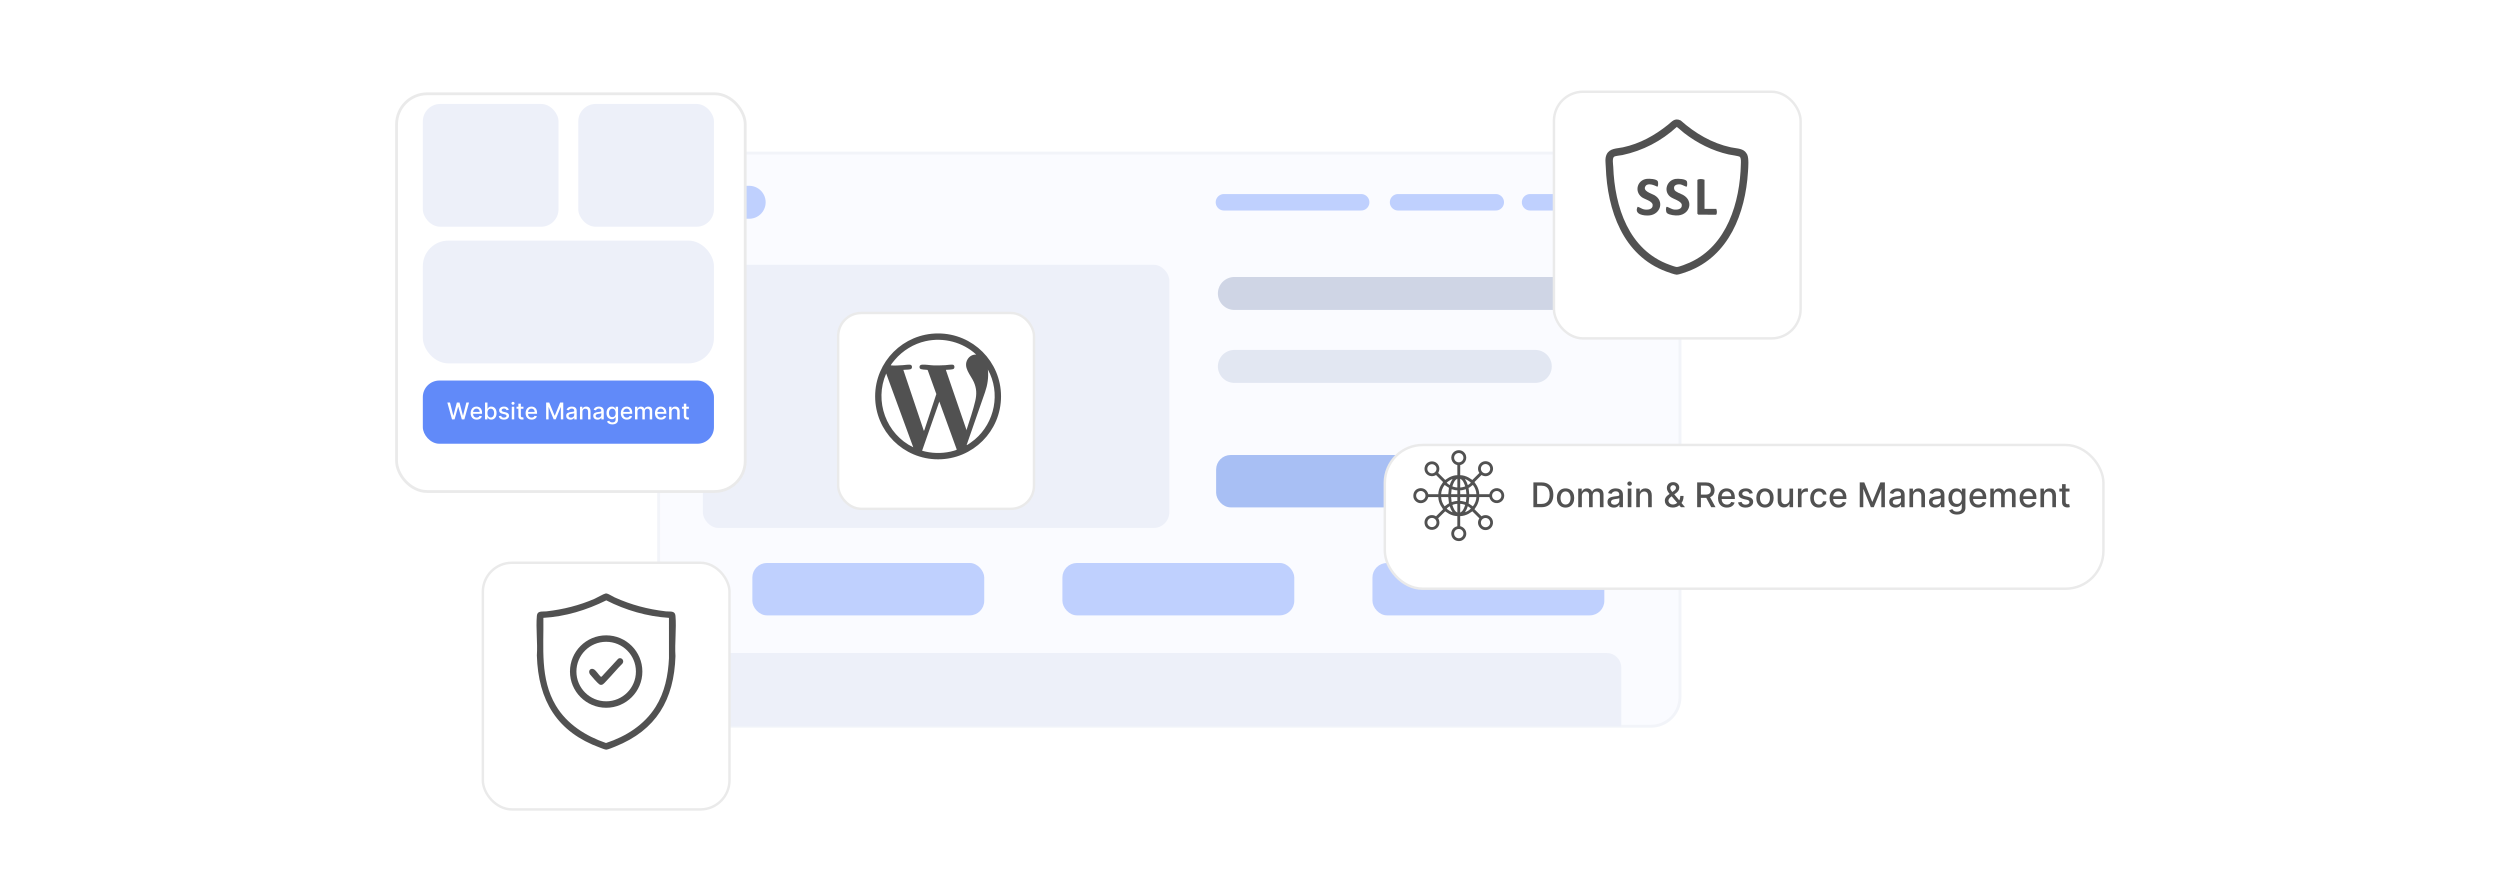 <?xml version="1.0" encoding="UTF-8"?><svg id="Layer_1" xmlns="http://www.w3.org/2000/svg" xmlns:xlink="http://www.w3.org/1999/xlink" viewBox="0 0 860 300"><defs><filter id="drop-shadow-1" x="522" y="18.973" width="109.92" height="109.92" filterUnits="userSpaceOnUse"><feOffset dx="0" dy="5"/><feGaussianBlur result="blur" stdDeviation="4"/><feFlood flood-color="#444" flood-opacity=".09"/><feComposite in2="blur" operator="in"/><feComposite in="SourceGraphic"/></filter><filter id="drop-shadow-2" x="153.6" y="180.973" width="109.92" height="109.92" filterUnits="userSpaceOnUse"><feOffset dx="0" dy="5"/><feGaussianBlur result="blur-2" stdDeviation="4"/><feFlood flood-color="#444" flood-opacity=".09"/><feComposite in2="blur-2" operator="in"/><feComposite in="SourceGraphic"/></filter><filter id="drop-shadow-3" x="275.76" y="95.053" width="92.4" height="92.64" filterUnits="userSpaceOnUse"><feOffset dx="0" dy="5"/><feGaussianBlur result="blur-3" stdDeviation="4"/><feFlood flood-color="#444" flood-opacity=".09"/><feComposite in2="blur-3" operator="in"/><feComposite in="SourceGraphic"/></filter><filter id="drop-shadow-4" x="122.158" y="18.011" width="148.56" height="165.36" filterUnits="userSpaceOnUse"><feOffset dx="0" dy="5.701"/><feGaussianBlur result="blur-4" stdDeviation="4.561"/><feFlood flood-color="#444" flood-opacity=".09"/><feComposite in2="blur-4" operator="in"/><feComposite in="SourceGraphic"/></filter><filter id="drop-shadow-5" x="460.283" y="136.777" width="279.6" height="82.08" filterUnits="userSpaceOnUse"><feOffset dx="0" dy="6.515"/><feGaussianBlur result="blur-5" stdDeviation="5.212"/><feFlood flood-color="#444" flood-opacity=".09"/><feComposite in2="blur-5" operator="in"/><feComposite in="SourceGraphic"/></filter></defs><rect x="226.575" y="52.648" width="351.336" height="197.178" rx="10" ry="10" fill="#fafbff" stroke="#f2f4f9" stroke-miterlimit="10"/><rect x="241.782" y="91.092" width="160.461" height="90.523" rx="5.379" ry="5.379" fill="#edf0f9"/><path d="M246.782,224.636h305.934c2.76,0,5,2.24,5,5v20.191H241.782v-20.191c0-2.76,2.24-5,5-5Z" fill="#edf0f9"/><line x1="424.62" y1="100.951" x2="551.89" y2="100.951" fill="none" stroke="#cfd5e5" stroke-linecap="round" stroke-miterlimit="10" stroke-width="11.339"/><line x1="244.172" y1="69.582" x2="257.716" y2="69.582" fill="none" stroke="#bfd0fe" stroke-linecap="round" stroke-miterlimit="10" stroke-width="11.339"/><line x1="421.035" y1="69.582" x2="468.239" y2="69.582" fill="none" stroke="#bfd0fe" stroke-linecap="round" stroke-miterlimit="10" stroke-width="5.669"/><line x1="480.936" y1="69.582" x2="514.546" y2="69.582" fill="none" stroke="#bfd0fe" stroke-linecap="round" stroke-miterlimit="10" stroke-width="5.669"/><line x1="526.347" y1="69.582" x2="559.957" y2="69.582" fill="none" stroke="#bfd0fe" stroke-linecap="round" stroke-miterlimit="10" stroke-width="5.669"/><line x1="424.62" y1="126.046" x2="528.139" y2="126.046" fill="none" stroke="#e2e7f2" stroke-linecap="round" stroke-miterlimit="10" stroke-width="11.339"/><rect x="418.347" y="156.52" width="79.768" height="18.021" rx="5" ry="5" fill="#a8bff4"/><rect x="258.811" y="193.665" width="79.768" height="18.021" rx="5" ry="5" fill="#bfd0fe"/><rect x="365.467" y="193.665" width="79.768" height="18.021" rx="5" ry="5" fill="#bfd0fe"/><rect x="472.123" y="193.665" width="79.768" height="18.021" rx="5" ry="5" fill="#bfd0fe"/><rect x="534.562" y="26.561" width="84.847" height="84.847" rx="10" ry="10" fill="#fff" filter="url(#drop-shadow-1)" stroke="#eaeaea" stroke-miterlimit="10" stroke-width=".85"/><rect x="166.098" y="188.593" width="84.847" height="84.847" rx="10" ry="10" fill="#fff" filter="url(#drop-shadow-2)" stroke="#eaeaea" stroke-miterlimit="10" stroke-width=".85"/><rect x="288.328" y="102.669" width="67.369" height="67.369" rx="7.94" ry="7.94" fill="#fff" filter="url(#drop-shadow-3)" stroke="#eaeaea" stroke-miterlimit="10" stroke-width=".85"/><rect x="136.418" y="26.561" width="119.938" height="136.817" rx="10.528" ry="10.528" fill="#fff" filter="url(#drop-shadow-4)" stroke="#eaeaea" stroke-miterlimit="10" stroke-width=".97"/><rect x="145.454" y="35.758" width="46.675" height="42.238" rx="5.993" ry="5.993" fill="#edf0f9"/><rect x="198.924" y="35.758" width="46.675" height="42.238" rx="5.993" ry="5.993" fill="#edf0f9"/><rect x="145.454" y="82.765" width="100.145" height="42.238" rx="8.778" ry="8.778" fill="#edf0f9"/><rect x="145.454" y="130.903" width="100.145" height="21.748" rx="5.701" ry="5.701" fill="#618af9"/><rect x="145.454" y="138.463" width="100.145" height="6.628" fill="none"/><path d="M155.488,144.267l-1.61-5.805h.921l1.131,4.495h.054l1.176-4.495h.913l1.176,4.498h.054l1.128-4.498h.924l-1.613,5.805h-.881l-1.222-4.348h-.045l-1.221,4.348h-.884Z" fill="#fff"/><path d="M163.965,144.355c-.429,0-.798-.092-1.106-.276-.309-.185-.547-.444-.714-.779-.168-.336-.251-.729-.251-1.181,0-.446.084-.839.251-1.179.167-.34.401-.606.703-.797.302-.19.654-.286,1.059-.286.246,0,.484.041.714.122s.438.209.621.383c.184.174.328.398.434.676.106.276.159.612.159,1.008v.3h-3.46v-.635h2.63c0-.223-.045-.421-.136-.594s-.218-.31-.381-.409c-.163-.101-.354-.15-.574-.15-.238,0-.445.058-.622.174s-.313.268-.408.454c-.095.185-.143.388-.143.605v.496c0,.291.051.539.154.743s.247.359.432.466c.185.106.402.16.649.16.161,0,.307-.023.439-.069s.247-.115.343-.208c.096-.093.17-.207.221-.343l.802.144c-.064.235-.179.442-.344.619-.166.177-.372.314-.621.411-.248.097-.532.145-.849.145Z" fill="#fff"/><path d="M166.845,144.267v-5.805h.848v2.157h.051c.049-.091.12-.195.212-.315.093-.119.221-.224.386-.314.164-.09.381-.135.652-.135.352,0,.665.089.941.267s.493.434.65.768c.158.335.237.737.237,1.208s-.079.873-.235,1.209c-.157.335-.372.593-.646.773-.274.181-.586.271-.938.271-.265,0-.48-.044-.647-.133-.168-.089-.298-.193-.393-.312-.095-.118-.167-.225-.218-.317h-.071v.678h-.828ZM167.675,142.091c0,.307.044.574.133.805.088.231.217.411.385.54.168.13.374.194.618.194.253,0,.465-.067.635-.203.17-.135.299-.318.387-.551s.132-.494.132-.785c0-.287-.043-.545-.129-.773s-.215-.409-.386-.542c-.171-.132-.384-.198-.639-.198-.246,0-.453.064-.622.19-.169.126-.297.303-.384.529-.087.228-.13.492-.13.794Z" fill="#fff"/><path d="M175.033,140.977l-.768.136c-.032-.099-.083-.192-.152-.281-.069-.088-.162-.161-.279-.218s-.263-.085-.439-.085c-.24,0-.44.054-.601.16s-.241.244-.241.412c0,.145.054.263.162.352.107.089.281.162.521.219l.691.158c.4.093.699.235.895.428.197.193.295.443.295.751,0,.261-.075.493-.226.696-.15.203-.359.362-.626.477-.268.115-.577.173-.928.173-.488,0-.885-.104-1.193-.314-.308-.208-.497-.506-.567-.891l.819-.125c.051.213.156.374.315.483.159.108.366.163.621.163.278,0,.499-.059.666-.175.166-.116.249-.259.249-.427,0-.136-.051-.25-.152-.343s-.255-.162-.463-.21l-.737-.161c-.406-.093-.706-.24-.9-.442s-.29-.458-.29-.768c0-.257.072-.482.215-.675s.342-.344.595-.452c.253-.108.543-.163.87-.163.471,0,.841.102,1.111.305.27.203.449.475.536.815Z" fill="#fff"/><path d="M176.475,139.242c-.147,0-.273-.049-.378-.148-.104-.1-.157-.218-.157-.355,0-.14.053-.26.157-.358.105-.1.231-.149.378-.149s.273.05.378.149c.105.099.157.218.157.355,0,.14-.052.259-.157.358s-.231.148-.378.148ZM176.047,144.267v-4.354h.847v4.354h-.847Z" fill="#fff"/><path d="M180.066,139.914v.681h-2.378v-.681h2.378ZM178.326,138.871h.847v4.118c0,.164.024.288.074.37s.113.138.191.167c.078.029.164.044.256.044.068,0,.127-.005.179-.014.051-.01.091-.018.119-.023l.153.7c-.049.019-.119.038-.209.059-.091.019-.204.03-.34.032-.223.004-.431-.036-.624-.119s-.349-.212-.468-.386-.178-.392-.178-.654v-4.294Z" fill="#fff"/><path d="M182.877,144.355c-.429,0-.798-.092-1.106-.276-.309-.185-.547-.444-.714-.779-.168-.336-.251-.729-.251-1.181,0-.446.084-.839.251-1.179.167-.34.401-.606.703-.797.302-.19.654-.286,1.059-.286.246,0,.484.041.714.122s.438.209.621.383c.184.174.328.398.434.676.106.276.159.612.159,1.008v.3h-3.46v-.635h2.63c0-.223-.045-.421-.136-.594s-.218-.31-.381-.409c-.163-.101-.354-.15-.574-.15-.238,0-.445.058-.622.174s-.313.268-.408.454c-.095.185-.143.388-.143.605v.496c0,.291.051.539.154.743s.247.359.432.466c.185.106.402.16.649.16.161,0,.307-.023.439-.069s.247-.115.343-.208c.096-.093.17-.207.221-.343l.802.144c-.064.235-.179.442-.344.619-.166.177-.372.314-.621.411-.248.097-.532.145-.849.145Z" fill="#fff"/><path d="M187.872,138.463h1.063l1.848,4.513h.068l1.848-4.513h1.063v5.805h-.834v-4.2h-.054l-1.712,4.191h-.691l-1.712-4.194h-.054v4.203h-.834v-5.805Z" fill="#fff"/><path d="M196.235,144.364c-.276,0-.525-.052-.748-.154-.223-.103-.399-.253-.529-.45-.129-.196-.194-.436-.194-.723,0-.245.047-.447.142-.606.094-.158.222-.284.383-.377.16-.092.34-.162.538-.209.199-.048.401-.084.607-.108.261-.03.472-.055.635-.075.163-.019.28-.052.354-.098.074-.045.111-.119.111-.221v-.019c0-.248-.069-.44-.208-.576-.139-.136-.345-.204-.619-.204-.286,0-.51.064-.673.189-.163.126-.276.266-.338.419l-.796-.182c.094-.265.232-.478.415-.643.182-.163.393-.282.63-.356.238-.075.489-.112.751-.112.174,0,.358.021.554.061.196.04.379.114.55.222.171.108.311.262.421.461.11.199.165.458.165.775v2.891h-.828v-.595h-.034c-.055.109-.137.217-.247.322-.11.106-.251.194-.422.264-.172.07-.378.105-.618.105ZM196.42,143.683c.234,0,.435-.046.602-.139.168-.093.295-.214.383-.364s.132-.311.132-.483v-.56c-.03.029-.088.058-.174.083-.086.025-.184.048-.293.065-.11.018-.216.034-.32.048-.104.015-.191.026-.261.036-.165.021-.314.056-.449.104s-.243.119-.323.211c-.08.092-.121.213-.121.364,0,.21.078.368.232.475.155.106.352.16.593.16Z" fill="#fff"/><path d="M200.359,141.682v2.585h-.847v-4.354h.814v.709h.054c.1-.231.257-.416.472-.556s.485-.21.812-.21c.297,0,.557.062.78.185.223.124.396.308.519.552.123.243.184.545.184.904v2.769h-.848v-2.667c0-.315-.082-.562-.246-.741-.165-.179-.391-.268-.678-.268-.196,0-.371.042-.523.127-.152.085-.272.21-.36.373s-.132.36-.132.591Z" fill="#fff"/><path d="M205.545,144.364c-.276,0-.525-.052-.748-.154-.223-.103-.399-.253-.529-.45-.129-.196-.194-.436-.194-.723,0-.245.047-.447.142-.606.094-.158.222-.284.383-.377.16-.092.34-.162.538-.209.199-.048.401-.084.607-.108.261-.03.472-.055.635-.075.163-.019.28-.052.354-.098.074-.045.111-.119.111-.221v-.019c0-.248-.069-.44-.208-.576-.139-.136-.345-.204-.619-.204-.286,0-.51.064-.673.189-.163.126-.276.266-.338.419l-.796-.182c.094-.265.232-.478.415-.643.182-.163.393-.282.63-.356.238-.075.489-.112.751-.112.174,0,.358.021.554.061.196.04.379.114.55.222.171.108.311.262.421.461.11.199.165.458.165.775v2.891h-.828v-.595h-.034c-.055.109-.137.217-.247.322-.11.106-.251.194-.422.264-.172.07-.378.105-.618.105ZM205.73,143.683c.234,0,.435-.046.602-.139.168-.093.295-.214.383-.364s.132-.311.132-.483v-.56c-.03.029-.088.058-.174.083-.086.025-.184.048-.293.065-.11.018-.216.034-.32.048-.104.015-.191.026-.261.036-.165.021-.314.056-.449.104s-.243.119-.323.211c-.08.092-.121.213-.121.364,0,.21.078.368.232.475.155.106.352.16.593.16Z" fill="#fff"/><path d="M210.648,145.991c-.346,0-.643-.046-.892-.137s-.451-.211-.608-.359c-.157-.149-.274-.314-.352-.49l.729-.301c.051.083.12.172.206.265.086.094.203.174.352.24.148.065.339.099.574.099.321,0,.587-.078.796-.233.21-.156.315-.404.315-.744v-.856h-.054c-.051.093-.124.196-.22.31-.095.113-.226.211-.393.295-.166.083-.382.124-.649.124-.344,0-.653-.08-.928-.242-.275-.161-.492-.4-.652-.717s-.239-.706-.239-1.169.079-.86.236-1.19c.158-.331.375-.585.651-.762.276-.176.588-.265.938-.265.27,0,.488.045.655.135.166.09.296.194.39.314.093.119.166.224.217.315h.062v-.706h.83v4.45c0,.374-.087.681-.261.921s-.409.417-.704.533c-.296.115-.629.173-.999.173ZM210.639,143.499c.244,0,.45-.057.62-.171.169-.114.297-.278.385-.493s.132-.472.132-.772c0-.293-.043-.551-.13-.773-.087-.224-.214-.398-.383-.523-.168-.125-.376-.189-.624-.189-.255,0-.467.066-.638.197-.17.131-.298.31-.384.534s-.129.477-.129.754c0,.285.043.536.13.751.087.216.216.384.387.505s.382.181.633.181Z" fill="#fff"/><path d="M215.624,144.355c-.429,0-.798-.092-1.106-.276-.309-.185-.547-.444-.714-.779-.168-.336-.251-.729-.251-1.181,0-.446.084-.839.251-1.179.167-.34.401-.606.703-.797.302-.19.654-.286,1.059-.286.246,0,.484.041.714.122s.438.209.621.383c.184.174.328.398.434.676.106.276.159.612.159,1.008v.3h-3.46v-.635h2.63c0-.223-.045-.421-.136-.594s-.218-.31-.381-.409c-.163-.101-.354-.15-.574-.15-.238,0-.445.058-.622.174s-.313.268-.408.454c-.095.185-.143.388-.143.605v.496c0,.291.051.539.154.743s.247.359.432.466c.185.106.402.16.649.16.161,0,.307-.023.439-.069s.247-.115.343-.208c.096-.093.17-.207.221-.343l.802.144c-.064.235-.179.442-.344.619-.166.177-.372.314-.621.411-.248.097-.532.145-.849.145Z" fill="#fff"/><path d="M218.436,144.267v-4.354h.814v.709h.054c.091-.24.239-.428.445-.562.206-.136.453-.203.74-.203.291,0,.535.068.733.204.197.136.343.323.438.561h.045c.104-.232.27-.418.496-.558.227-.139.497-.208.81-.208.395,0,.718.124.968.371.251.248.376.621.376,1.12v2.919h-.847v-2.84c0-.295-.081-.508-.241-.641-.161-.132-.352-.198-.576-.198-.276,0-.49.085-.643.254-.153.169-.23.386-.23.65v2.774h-.844v-2.894c0-.236-.074-.426-.221-.57-.147-.144-.339-.215-.575-.215-.161,0-.309.042-.444.126-.135.084-.244.201-.326.35-.083.149-.123.322-.123.519v2.684h-.847Z" fill="#fff"/><path d="M227.363,144.355c-.429,0-.798-.092-1.106-.276-.309-.185-.547-.444-.714-.779-.168-.336-.251-.729-.251-1.181,0-.446.084-.839.251-1.179.167-.34.401-.606.703-.797.302-.19.654-.286,1.059-.286.246,0,.484.041.714.122s.438.209.621.383c.184.174.328.398.434.676.106.276.159.612.159,1.008v.3h-3.46v-.635h2.63c0-.223-.045-.421-.136-.594s-.218-.31-.381-.409c-.163-.101-.354-.15-.574-.15-.238,0-.445.058-.622.174s-.313.268-.408.454c-.095.185-.143.388-.143.605v.496c0,.291.051.539.154.743s.247.359.432.466c.185.106.402.16.649.16.161,0,.307-.023.439-.069s.247-.115.343-.208c.096-.093.17-.207.221-.343l.802.144c-.064.235-.179.442-.344.619-.166.177-.372.314-.621.411-.248.097-.532.145-.849.145Z" fill="#fff"/><path d="M231.023,141.682v2.585h-.847v-4.354h.814v.709h.054c.1-.231.257-.416.472-.556s.485-.21.812-.21c.297,0,.557.062.78.185.223.124.396.308.519.552.123.243.184.545.184.904v2.769h-.848v-2.667c0-.315-.082-.562-.246-.741-.165-.179-.391-.268-.678-.268-.196,0-.371.042-.523.127-.152.085-.272.21-.36.373s-.132.36-.132.591Z" fill="#fff"/><path d="M236.975,139.914v.681h-2.378v-.681h2.378ZM235.234,138.871h.847v4.118c0,.164.024.288.074.37s.113.138.191.167c.078.029.164.044.256.044.068,0,.127-.005.179-.014.051-.01.091-.018.119-.023l.153.7c-.049.019-.119.038-.209.059-.091.019-.204.03-.34.032-.223.004-.431-.036-.624-.119s-.349-.212-.468-.386-.178-.392-.178-.654v-4.294Z" fill="#fff"/><path d="M600.309,52.139c.212.208.606.758.732,1.031.621,1.353.363,4.366.266,5.927-.879,14.183-6.521,29.048-20.801,34.315-.725.267-3.063,1.106-3.701,1.086-.713-.022-2.842-.801-3.615-1.086-14.944-5.512-20.274-21.176-20.803-35.915-.052-1.448-.363-3.022.302-4.4,1.041-2.153,3.565-1.977,5.593-2.417,5.873-1.274,10.876-4.054,15.518-7.767,1.392-1.114,2.275-2.471,4.363-1.473,4.935,4.4,10.724,7.824,17.249,9.24,1.555.337,3.743.325,4.896,1.46ZM576.809,43.669c-5.315,4.878-11.665,8.172-18.737,9.682-.641.137-2.429.255-2.838.58-.701.556-.307,2.625-.277,3.453.495,13.703,5.318,28.678,19.38,33.706.552.198,1.958.733,2.461.751.772.028,3.635-1.141,4.468-1.516,12.86-5.785,17.305-20.805,17.59-33.894.015-.662.139-2.079-.393-2.501-.342-.271-3.095-.638-3.797-.795-5.582-1.253-10.852-3.91-15.35-7.402-.856-.664-1.615-1.448-2.507-2.065Z" fill="#515151"/><path d="M576.505,61.531c.805-.097,3.421-.009,3.788.852.131.306.194,1.7-.129,1.844-.148.066-1.591-.712-2.006-.777-1.276-.203-2.782.283-2.153,1.833.31.765,2.195,1.339,2.945,1.755,3.747,2.078,2.352,6.71-1.622,7.066-.999.089-3.124-.107-3.891-.805-.416-.378-.501-2.043-.042-2.175.113-.032,1.717.812,2.167.904,1.165.24,3.163.073,2.976-1.579-.151-1.334-3.064-1.975-4.09-2.862-2.305-1.992-.994-5.691,2.057-6.056Z" fill="#515151"/><path d="M566.462,61.528c.817-.103,3.399-.013,3.813.832.178.363.211,1.702-.153,1.87-1.024-.507-3.248-1.451-4.061-.22-1.144,1.732,2.035,2.54,3.063,3.133,3.502,2.022,2.094,6.589-1.728,6.96-1.883.183-5.4-.298-4.048-2.986.764.198,1.391.742,2.174.909,1.209.259,3.171.054,2.989-1.596-.144-1.299-2.809-1.875-3.785-2.629-2.58-1.994-1.488-5.866,1.736-6.275Z" fill="#515151"/><path d="M586.355,61.821v10.041h4.059c.202.645.366,1.452-.067,2.016l-6.126-.042c-.065-.059-.323-.289-.323-.318v-11.643c.702-.437,1.697-.316,2.457-.053Z" fill="#515151"/><rect x="476.38" y="146.559" width="247.202" height="49.44" rx="13.03" ry="13.03" fill="#fff" filter="url(#drop-shadow-5)" stroke="#eaeaea" stroke-miterlimit="10" stroke-width=".85"/><path d="M502.315,159.98l-.008,3.482c.976.01,2.002.329,2.858.785.467.249.865.604,1.328.858l2.417-2.408c-.775-1.08-.561-2.572.438-3.43,1.165-1,3.034-.759,3.846.564,1.46,2.38-1.201,5.011-3.561,3.576l-2.417,2.421c.254.462.609.86.858,1.328.456.856.775,1.882.785,2.858l3.482-.008c.386-1.874,2.615-2.736,4.139-1.522,1.277,1.017,1.308,2.982.033,4.01-1.549,1.248-3.759.406-4.172-1.493l-3.482-.008c-.01.969-.334,2.008-.785,2.858-.248.468-.604.865-.858,1.328l2.417,2.421c.963-.605,2.22-.522,3.084.22,1.397,1.199,1.078,3.543-.6,4.299-2.397,1.08-4.698-1.65-3.207-3.809l-2.417-2.408c-.462.254-.86.609-1.328.858-.856.456-1.881.775-2.858.785l-.003,3.45c1.318.372,2.225,1.473,2.084,2.887-.109,1.091-1.073,2.124-2.173,2.235-3.438.345-4.11-4.333-.893-5.087l.007-3.484c-.968-.01-2.008-.334-2.858-.785-.468-.248-.865-.604-1.328-.858l-2.398,2.377c.568,1.058.608,2.268-.242,3.186-1.29,1.391-3.809.958-4.348-.919-.691-2.409,1.735-4.184,3.848-2.945l2.417-2.421c-.254-.462-.609-.86-.858-1.328-.456-.856-.775-1.882-.785-2.858l-3.45-.003c-.343,1.347-1.471,2.225-2.886,2.084-1.043-.104-2.078-1.019-2.219-2.066-.474-3.504,4.277-4.269,5.106-.992l3.45-.003c.01-.976.329-2.002.785-2.858.249-.467.604-.866.858-1.328l-2.417-2.421c-1.947,1.153-4.292-.304-3.932-2.601.139-.89.795-1.686,1.659-1.953,2.413-.745,4.247,1.713,2.992,3.835l2.421,2.418c.462-.254.86-.61,1.328-.858.85-.451,1.889-.775,2.858-.785l-.008-3.482c-2.124-.457-2.841-3.129-1.126-4.54.874-.719,2.242-.775,3.149-.085,1.81,1.377,1.169,4.151-1.028,4.625ZM503.417,157.443c0-.884-.716-1.6-1.6-1.6s-1.6.716-1.6,1.6.716,1.6,1.6,1.6,1.6-.716,1.6-1.6ZM512.622,161.229c0-.882-.715-1.597-1.597-1.597s-1.597.715-1.597,1.597.715,1.597,1.597,1.597,1.597-.715,1.597-1.597ZM494.157,161.265c0-.871-.706-1.577-1.577-1.577s-1.577.706-1.577,1.577.706,1.577,1.577,1.577,1.577-.706,1.577-1.577ZM501.327,164.687c-.972.438-1.4,1.642-1.717,2.598.012.132,1.485.465,1.717.402v-3ZM502.307,164.687v3c.232.063,1.705-.271,1.717-.402-.326-.951-.736-2.157-1.717-2.598ZM499.674,164.81c-.144-.119-1.871.966-2.019,1.254.127.148.979.869,1.1.765.157-.732.529-1.395.919-2.02ZM504.879,166.83c.121.103.973-.618,1.1-.765-.139-.304-1.879-1.368-2.019-1.254.378.633.769,1.284.919,2.02ZM495.756,170.013h2.449l.238-2.197-1.487-.983c-.708.883-1.163,2.044-1.2,3.179ZM507.878,170.013c-.034-1.143-.497-2.287-1.2-3.179-.135-.032-1.162.996-1.487.982l.238,2.197h2.449ZM501.327,168.666c-.68.042-1.313-.217-1.959-.367l-.184,1.714h2.143v-1.347ZM502.307,168.666v1.347h2.143l-.184-1.714c-.645.151-1.278.409-1.959.367ZM490.361,170.503c0-.886-.718-1.604-1.604-1.604s-1.604.718-1.604,1.604.718,1.604,1.604,1.604,1.604-.718,1.604-1.604ZM516.476,170.503c0-.884-.716-1.6-1.6-1.6s-1.6.716-1.6,1.6.716,1.6,1.6,1.6,1.6-.716,1.6-1.6ZM498.205,170.993h-2.449c.034,1.143.497,2.287,1.2,3.179.505-.315.947-.751,1.498-1.017l-.249-2.162ZM501.327,170.993h-2.143l.184,1.714c.645-.151,1.278-.409,1.959-.367v-1.347ZM504.45,170.993h-2.143v1.347c.68-.042,1.313.217,1.959.367l.184-1.714ZM507.878,170.993h-2.449l-.238,2.197,1.487.982c.704-.892,1.166-2.036,1.2-3.179ZM501.327,173.32c-.232-.063-1.705.271-1.717.402.327.955.739,2.16,1.717,2.598v-3ZM502.307,176.32c.973-.439,1.401-1.645,1.709-2.597-.042-.167-1.468-.446-1.709-.403v3ZM498.755,174.177c-.102-.093-1.0.624-1.1.765.148.289,1.875,1.374,2.019,1.254-.39-.625-.762-1.288-.919-2.02ZM503.96,176.197c.761-.227,1.457-.698,2.019-1.254-.127-.148-.979-.869-1.1-.765-.15.736-.541,1.387-.919,2.02ZM494.168,179.741c0-.873-.707-1.58-1.58-1.58s-1.58.707-1.58,1.58.707,1.58,1.58,1.58,1.58-.707,1.58-1.58ZM512.621,179.777c0-.882-.715-1.597-1.597-1.597s-1.597.715-1.597,1.597.715,1.597,1.597,1.597,1.597-.715,1.597-1.597ZM503.418,183.564c0-.885-.717-1.602-1.602-1.602s-1.602.717-1.602,1.602.717,1.602,1.602,1.602,1.602-.717,1.602-1.602Z" fill="#515151"/><rect x="526.55" y="165.953" width="188.624" height="11.061" fill="none"/><path d="M530.248,174.481h-2.761v-8.529h2.848c.836,0,1.554.17,2.153.511.6.34,1.06.827,1.381,1.461.32.635.48,1.395.48,2.28,0,.889-.161,1.652-.484,2.291-.324.639-.791,1.129-1.401,1.472-.611.343-1.35.515-2.216.515ZM528.773,173.357h1.403c.65,0,1.19-.123,1.62-.369.431-.245.753-.603.967-1.07s.32-1.039.32-1.714c0-.669-.106-1.236-.318-1.703-.213-.467-.528-.82-.947-1.062-.42-.242-.94-.362-1.562-.362h-1.482v6.28Z" fill="#515151"/><path d="M538.544,174.61c-.6,0-1.123-.138-1.569-.412-.447-.274-.795-.659-1.042-1.153s-.37-1.072-.37-1.732c0-.664.123-1.244.37-1.741s.595-.883,1.042-1.157c.446-.275.97-.413,1.569-.413s1.123.138,1.57.413c.447.274.794.66,1.041,1.157s.371,1.077.371,1.741c0,.66-.124,1.238-.371,1.732s-.594.879-1.041,1.153-.971.412-1.57.412ZM538.549,173.565c.389,0,.71-.102.966-.309.256-.205.445-.478.568-.82.124-.342.185-.718.185-1.129,0-.408-.061-.783-.185-1.126-.123-.343-.312-.618-.568-.827-.256-.208-.577-.311-.966-.311-.392,0-.716.103-.973.311-.257.209-.447.484-.57.827-.124.343-.185.718-.185,1.126,0,.411.061.787.185,1.129.123.342.314.615.57.82.257.206.581.309.973.309Z" fill="#515151"/><path d="M542.913,174.481v-6.396h1.195v1.041h.079c.134-.352.352-.628.654-.827.303-.198.665-.298,1.087-.298.427,0,.786.101,1.076.3.29.2.505.476.644.825h.066c.153-.342.396-.614.729-.818.334-.204.731-.307,1.191-.307.58,0,1.055.183,1.422.546.368.364.553.912.553,1.645v4.289h-1.246v-4.173c0-.434-.117-.747-.353-.941s-.518-.291-.846-.291c-.405,0-.721.124-.945.372-.225.249-.337.567-.337.956v4.077h-1.241v-4.252c0-.347-.108-.626-.325-.837-.216-.211-.498-.316-.845-.316-.236,0-.454.061-.652.185-.198.124-.358.296-.478.515-.121.22-.182.474-.182.762v3.944h-1.245Z" fill="#515151"/><path d="M555.136,174.623c-.405,0-.771-.076-1.099-.227-.328-.151-.587-.372-.777-.66-.19-.289-.285-.643-.285-1.062,0-.36.069-.658.208-.891.139-.233.326-.418.562-.555.236-.136.5-.238.791-.308.292-.069.589-.122.892-.158.383-.045.694-.081.933-.11.239-.029.412-.077.52-.144.108-.067.163-.175.163-.325v-.029c0-.363-.102-.645-.307-.846-.204-.199-.507-.3-.91-.3-.419,0-.749.093-.988.277-.24.185-.406.39-.498.614l-1.17-.267c.139-.389.342-.703.609-.943.269-.24.577-.415.927-.524s.718-.165,1.103-.165c.256,0,.527.03.815.09s.557.169.808.327c.252.158.458.384.619.677.16.293.241.673.241,1.139v4.248h-1.216v-.875h-.05c-.081.161-.202.319-.362.476-.161.155-.368.284-.621.387s-.556.154-.908.154ZM555.407,173.624c.344,0,.639-.068.885-.204.245-.137.433-.315.562-.535.129-.221.193-.458.193-.711v-.824c-.045.045-.13.085-.256.123-.127.037-.271.069-.432.096s-.317.05-.471.07c-.152.021-.28.039-.383.053-.241.03-.462.082-.66.154s-.356.175-.475.31-.177.314-.177.535c0,.309.113.541.341.698.228.156.519.235.871.235Z" fill="#515151"/><path d="M560.579,167.097c-.217,0-.401-.073-.556-.219s-.231-.32-.231-.522c0-.205.077-.381.231-.527.154-.145.339-.218.556-.218s.402.072.556.218c.154.146.231.32.231.523,0,.205-.077.381-.231.526-.153.145-.339.219-.556.219ZM559.95,174.481v-6.396h1.245v6.396h-1.245Z" fill="#515151"/><path d="M564.114,170.683v3.798h-1.245v-6.396h1.195v1.041h.079c.147-.339.378-.611.693-.816s.713-.309,1.193-.309c.435,0,.817.092,1.145.273.327.182.581.451.762.81s.271.801.271,1.329v4.068h-1.245v-3.919c0-.464-.12-.826-.362-1.089-.241-.263-.573-.394-.995-.394-.289,0-.545.062-.769.188s-.399.308-.528.548c-.13.24-.194.529-.194.868Z" fill="#515151"/><path d="M575.463,174.602c-.572,0-1.065-.104-1.477-.312s-.73-.492-.951-.852c-.223-.359-.334-.768-.334-1.223,0-.347.072-.656.217-.927s.346-.521.605-.752c.258-.23.557-.462.894-.695l1.375-.97c.233-.153.415-.315.545-.485.131-.171.196-.383.196-.635,0-.2-.086-.392-.259-.575-.172-.184-.402-.274-.69-.274-.2,0-.376.048-.527.145-.151.097-.27.222-.353.372-.085.151-.128.31-.128.477,0,.194.054.39.161.587.106.197.245.4.414.61s.347.427.533.651l3.96,4.735h-1.407l-3.277-3.853c-.275-.324-.53-.631-.767-.918s-.427-.579-.572-.875c-.145-.295-.219-.615-.219-.96,0-.391.09-.739.269-1.043s.43-.542.752-.714c.321-.172.699-.259,1.133-.259.439,0,.815.086,1.13.257.315.171.559.397.73.679.171.281.256.589.256.922,0,.406-.101.764-.302,1.073s-.478.593-.831.852l-1.712,1.262c-.333.244-.564.485-.693.723-.129.237-.193.423-.193.556,0,.244.064.471.19.679s.304.375.533.5c.229.125.498.188.806.188.316,0,.625-.069.927-.206.301-.138.574-.336.82-.594s.44-.567.585-.929.217-.765.217-1.212h1.124c0,.55-.062,1.014-.186,1.393-.125.38-.276.688-.452.925-.177.237-.343.423-.498.557-.05.044-.097.089-.142.133-.044.044-.092.089-.142.133-.288.292-.638.507-1.047.645-.41.14-.814.209-1.21.209Z" fill="#515151"/><path d="M583.821,174.481v-8.529h3.04c.66,0,1.209.114,1.647.342s.765.542.981.943c.216.401.324.864.324,1.389,0,.522-.108.981-.327,1.376-.218.397-.545.704-.982.923-.438.22-.986.329-1.647.329h-2.303v-1.107h2.187c.416,0,.756-.06,1.019-.18.262-.119.454-.293.576-.52s.184-.501.184-.82c0-.322-.061-.601-.185-.837-.123-.236-.316-.417-.579-.544-.262-.126-.606-.19-1.03-.19h-1.616v7.426h-1.286ZM588.031,170.634l2.107,3.848h-1.466l-2.065-3.848h1.424Z" fill="#515151"/><path d="M594.04,174.61c-.63,0-1.172-.135-1.626-.406-.454-.271-.804-.652-1.05-1.145-.245-.493-.368-1.071-.368-1.735,0-.654.123-1.232.368-1.732.246-.499.59-.89,1.033-1.17.442-.28.961-.421,1.556-.421.36,0,.711.06,1.049.18.339.119.644.307.912.561.27.256.482.587.638.994.155.406.233.899.233,1.48v.441h-5.085v-.934h3.864c0-.327-.066-.618-.2-.872-.133-.254-.319-.455-.56-.602-.24-.147-.521-.221-.844-.221-.35,0-.654.085-.914.256s-.459.393-.6.666c-.14.273-.21.57-.21.89v.729c0,.428.075.791.227,1.091s.363.528.636.685c.272.157.59.235.953.235.236,0,.451-.034.645-.102.194-.067.362-.17.504-.306s.25-.304.325-.504l1.179.212c-.095.348-.264.65-.507.91-.242.26-.547.461-.911.605-.365.143-.781.214-1.248.214Z" fill="#515151"/><path d="M602.966,169.646l-1.129.2c-.047-.144-.121-.282-.223-.413-.102-.13-.238-.237-.41-.32-.173-.083-.388-.125-.645-.125-.352,0-.647.078-.883.235-.236.157-.354.358-.354.606,0,.213.079.386.237.516.158.131.414.237.767.321l1.016.232c.589.137,1.027.346,1.316.629s.434.651.434,1.105c0,.383-.11.724-.331,1.022-.221.299-.528.533-.921.702s-.848.254-1.364.254c-.716,0-1.301-.153-1.753-.46s-.731-.743-.833-1.31l1.204-.184c.074.314.229.551.462.71.233.16.537.239.912.239.408,0,.734-.085.979-.256s.366-.38.366-.627c0-.199-.074-.367-.223-.504-.148-.136-.375-.238-.681-.308l-1.083-.237c-.597-.137-1.037-.352-1.322-.65-.284-.297-.427-.673-.427-1.128,0-.378.105-.708.316-.991s.503-.505.875-.664c.372-.16.798-.24,1.278-.24.691,0,1.235.149,1.633.448.397.298.659.697.787,1.197Z" fill="#515151"/><path d="M607.15,174.61c-.6,0-1.123-.138-1.569-.412-.447-.274-.795-.659-1.042-1.153s-.37-1.072-.37-1.732c0-.664.123-1.244.37-1.741s.595-.883,1.042-1.157c.446-.275.97-.413,1.569-.413s1.123.138,1.57.413c.447.274.794.66,1.041,1.157s.371,1.077.371,1.741c0,.66-.124,1.238-.371,1.732s-.594.879-1.041,1.153-.971.412-1.57.412ZM607.155,173.565c.389,0,.71-.102.966-.309.256-.205.445-.478.568-.82.124-.342.185-.718.185-1.129,0-.408-.061-.783-.185-1.126-.123-.343-.312-.618-.568-.827-.256-.208-.577-.311-.966-.311-.392,0-.716.103-.973.311-.257.209-.447.484-.57.827-.124.343-.185.718-.185,1.126,0,.411.061.787.185,1.129.123.342.314.615.57.82.257.206.581.309.973.309Z" fill="#515151"/><path d="M615.572,171.828v-3.743h1.249v6.396h-1.225v-1.107h-.066c-.147.341-.383.625-.706.852-.323.226-.726.339-1.205.339-.411,0-.774-.091-1.09-.273-.315-.182-.561-.452-.741-.81-.179-.358-.269-.802-.269-1.329v-4.068h1.245v3.919c0,.435.121.782.362,1.041.242.258.556.387.941.387.233,0,.466-.058.697-.175.232-.116.425-.293.579-.528.154-.236.23-.536.228-.9Z" fill="#515151"/><path d="M618.491,174.481v-6.396h1.204v1.016h.066c.116-.344.322-.615.618-.815.296-.198.631-.297,1.006-.297.078,0,.17.002.277.008.106.006.19.013.252.021v1.191c-.051-.014-.14-.029-.267-.048-.128-.018-.256-.027-.384-.027-.294,0-.556.062-.785.185-.229.124-.41.294-.543.513-.133.218-.2.466-.2.743v3.906h-1.245Z" fill="#515151"/><path d="M625.691,174.61c-.619,0-1.151-.141-1.597-.423-.445-.281-.788-.671-1.026-1.168-.239-.497-.358-1.066-.358-1.707,0-.65.122-1.224.366-1.723.244-.498.589-.888,1.033-1.168s.968-.421,1.57-.421c.485,0,.919.09,1.299.269.381.18.688.43.923.752.234.322.374.698.418,1.129h-1.212c-.066-.3-.219-.559-.456-.774-.237-.217-.555-.325-.951-.325-.348,0-.65.091-.91.273-.26.183-.462.44-.606.775-.144.334-.217.73-.217,1.185,0,.466.07.869.212,1.208.142.338.343.601.603.787.259.185.565.278.918.278.235,0,.45-.044.644-.131.192-.088.355-.213.487-.377s.224-.361.276-.592h1.212c-.044.414-.179.783-.403,1.108-.226.324-.525.58-.902.766-.376.186-.816.279-1.322.279Z" fill="#515151"/><path d="M632.413,174.61c-.63,0-1.172-.135-1.626-.406-.454-.271-.804-.652-1.05-1.145-.245-.493-.368-1.071-.368-1.735,0-.654.123-1.232.368-1.732.246-.499.59-.89,1.033-1.17.442-.28.961-.421,1.556-.421.36,0,.711.06,1.049.18.339.119.644.307.912.561.27.256.482.587.638.994.155.406.233.899.233,1.48v.441h-5.085v-.934h3.864c0-.327-.066-.618-.2-.872-.133-.254-.319-.455-.56-.602-.24-.147-.521-.221-.844-.221-.35,0-.654.085-.914.256s-.459.393-.6.666c-.14.273-.21.57-.21.89v.729c0,.428.075.791.227,1.091s.363.528.636.685c.272.157.59.235.953.235.236,0,.451-.034.645-.102.194-.067.362-.17.504-.306s.25-.304.325-.504l1.179.212c-.095.348-.264.65-.507.91-.242.26-.547.461-.911.605-.365.143-.781.214-1.248.214Z" fill="#515151"/><path d="M639.752,165.952h1.562l2.715,6.63h.101l2.715-6.63h1.562v8.529h-1.225v-6.172h-.079l-2.515,6.159h-1.017l-2.516-6.163h-.079v6.176h-1.224v-8.529Z" fill="#515151"/><path d="M652.041,174.623c-.405,0-.771-.076-1.099-.227-.328-.151-.587-.372-.777-.66-.19-.289-.285-.643-.285-1.062,0-.36.069-.658.208-.891.139-.233.326-.418.562-.555.236-.136.5-.238.791-.308.292-.069.589-.122.892-.158.383-.045.694-.081.933-.11.239-.029.412-.077.52-.144.108-.067.163-.175.163-.325v-.029c0-.363-.102-.645-.307-.846-.204-.199-.507-.3-.91-.3-.419,0-.749.093-.988.277-.24.185-.406.39-.498.614l-1.17-.267c.139-.389.342-.703.609-.943.269-.24.577-.415.927-.524s.718-.165,1.103-.165c.256,0,.527.03.815.09s.557.169.808.327c.252.158.458.384.619.677.16.293.241.673.241,1.139v4.248h-1.216v-.875h-.05c-.081.161-.202.319-.362.476-.161.155-.368.284-.621.387s-.556.154-.908.154ZM652.312,173.624c.344,0,.639-.068.885-.204.245-.137.433-.315.562-.535.129-.221.193-.458.193-.711v-.824c-.045.045-.13.085-.256.123-.127.037-.271.069-.432.096s-.317.05-.471.07c-.152.021-.28.039-.383.053-.241.03-.462.082-.66.154s-.356.175-.475.31-.177.314-.177.535c0,.309.113.541.341.698.228.156.519.235.871.235Z" fill="#515151"/><path d="M658.101,170.683v3.798h-1.245v-6.396h1.195v1.041h.079c.147-.339.378-.611.693-.816s.713-.309,1.193-.309c.435,0,.817.092,1.145.273.327.182.581.451.762.81s.271.801.271,1.329v4.068h-1.245v-3.919c0-.464-.12-.826-.362-1.089-.241-.263-.573-.394-.995-.394-.289,0-.545.062-.769.188s-.399.308-.528.548c-.13.24-.194.529-.194.868Z" fill="#515151"/><path d="M665.722,174.623c-.405,0-.771-.076-1.099-.227-.328-.151-.587-.372-.777-.66-.19-.289-.285-.643-.285-1.062,0-.36.069-.658.208-.891.139-.233.326-.418.562-.555.236-.136.5-.238.791-.308.292-.069.589-.122.892-.158.383-.045.694-.081.933-.11.239-.029.412-.077.52-.144.108-.067.163-.175.163-.325v-.029c0-.363-.102-.645-.307-.846-.204-.199-.507-.3-.91-.3-.419,0-.749.093-.988.277-.24.185-.406.39-.498.614l-1.17-.267c.139-.389.342-.703.609-.943.269-.24.577-.415.927-.524s.718-.165,1.103-.165c.256,0,.527.03.815.09s.557.169.808.327c.252.158.458.384.619.677.16.293.241.673.241,1.139v4.248h-1.216v-.875h-.05c-.081.161-.202.319-.362.476-.161.155-.368.284-.621.387s-.556.154-.908.154ZM665.993,173.624c.344,0,.639-.068.885-.204.245-.137.433-.315.562-.535.129-.221.193-.458.193-.711v-.824c-.045.045-.13.085-.256.123-.127.037-.271.069-.432.096s-.317.05-.471.07c-.152.021-.28.039-.383.053-.241.03-.462.082-.66.154s-.356.175-.475.31-.177.314-.177.535c0,.309.113.541.341.698.228.156.519.235.871.235Z" fill="#515151"/><path d="M673.219,177.013c-.509,0-.945-.066-1.31-.2-.365-.133-.662-.31-.893-.528-.231-.22-.403-.46-.517-.721l1.07-.441c.075.122.176.252.302.389.126.138.299.255.517.352.218.097.499.145.843.145.473,0,.862-.114,1.171-.344.308-.229.462-.593.462-1.093v-1.258h-.079c-.075.136-.183.287-.322.454-.141.166-.333.31-.577.433s-.562.184-.954.184c-.505,0-.96-.119-1.363-.356-.404-.237-.724-.588-.958-1.054-.234-.465-.352-1.037-.352-1.718,0-.68.116-1.263.349-1.749.231-.485.55-.858.955-1.118s.865-.39,1.379-.39c.397,0,.718.066.962.198s.435.285.572.46c.138.175.244.329.319.463h.091v-1.037h1.221v6.538c0,.55-.128,1.001-.383,1.353-.256.352-.601.613-1.035.783-.435.169-.924.254-1.468.254ZM673.206,173.352c.357,0,.661-.084.91-.252.248-.168.436-.409.566-.725.129-.315.193-.693.193-1.135,0-.43-.065-.81-.191-1.137-.128-.327-.315-.584-.562-.769s-.553-.276-.916-.276c-.375,0-.688.096-.938.289s-.438.455-.565.785c-.126.33-.19.699-.19,1.107,0,.42.065.787.192,1.103.127.316.316.564.568.741.251.178.561.267.931.267Z" fill="#515151"/><path d="M680.531,174.61c-.63,0-1.172-.135-1.626-.406-.454-.271-.804-.652-1.05-1.145-.245-.493-.368-1.071-.368-1.735,0-.654.123-1.232.368-1.732.246-.499.59-.89,1.033-1.17.442-.28.961-.421,1.556-.421.36,0,.711.06,1.049.18.339.119.644.307.912.561.27.256.482.587.638.994.155.406.233.899.233,1.48v.441h-5.085v-.934h3.864c0-.327-.066-.618-.2-.872-.133-.254-.319-.455-.56-.602-.24-.147-.521-.221-.844-.221-.35,0-.654.085-.914.256s-.459.393-.6.666c-.14.273-.21.57-.21.89v.729c0,.428.075.791.227,1.091s.363.528.636.685c.272.157.59.235.953.235.236,0,.451-.034.645-.102.194-.067.362-.17.504-.306s.25-.304.325-.504l1.179.212c-.095.348-.264.65-.507.91-.242.26-.547.461-.911.605-.365.143-.781.214-1.248.214Z" fill="#515151"/><path d="M684.663,174.481v-6.396h1.195v1.041h.079c.134-.352.352-.628.654-.827.303-.198.665-.298,1.087-.298.427,0,.786.101,1.076.3.29.2.505.476.644.825h.066c.153-.342.396-.614.729-.818.334-.204.731-.307,1.191-.307.58,0,1.055.183,1.422.546.368.364.553.912.553,1.645v4.289h-1.246v-4.173c0-.434-.117-.747-.353-.941s-.518-.291-.846-.291c-.405,0-.721.124-.945.372-.225.249-.337.567-.337.956v4.077h-1.241v-4.252c0-.347-.108-.626-.325-.837-.216-.211-.498-.316-.845-.316-.236,0-.454.061-.652.185-.198.124-.358.296-.478.515-.121.22-.182.474-.182.762v3.944h-1.245Z" fill="#515151"/><path d="M697.781,174.61c-.63,0-1.172-.135-1.626-.406-.454-.271-.804-.652-1.05-1.145-.245-.493-.368-1.071-.368-1.735,0-.654.123-1.232.368-1.732.246-.499.59-.89,1.033-1.17.442-.28.961-.421,1.556-.421.36,0,.711.06,1.049.18.339.119.644.307.912.561.27.256.482.587.638.994.155.406.233.899.233,1.48v.441h-5.085v-.934h3.864c0-.327-.066-.618-.2-.872-.133-.254-.319-.455-.56-.602-.24-.147-.521-.221-.844-.221-.35,0-.654.085-.914.256s-.459.393-.6.666c-.14.273-.21.57-.21.89v.729c0,.428.075.791.227,1.091s.363.528.636.685c.272.157.59.235.953.235.236,0,.451-.034.645-.102.194-.067.362-.17.504-.306s.25-.304.325-.504l1.179.212c-.095.348-.264.65-.507.91-.242.26-.547.461-.911.605-.365.143-.781.214-1.248.214Z" fill="#515151"/><path d="M703.158,170.683v3.798h-1.245v-6.396h1.195v1.041h.079c.147-.339.378-.611.693-.816s.713-.309,1.193-.309c.435,0,.817.092,1.145.273.327.182.581.451.762.81s.271.801.271,1.329v4.068h-1.245v-3.919c0-.464-.12-.826-.362-1.089-.241-.263-.573-.394-.995-.394-.289,0-.545.062-.769.188s-.399.308-.528.548c-.13.24-.194.529-.194.868Z" fill="#515151"/><path d="M711.904,168.085v.999h-3.494v-.999h3.494ZM709.347,166.552h1.246v6.052c0,.241.035.423.107.543.072.121.166.203.281.246s.241.065.377.065c.101,0,.188-.007.263-.021.075-.015.133-.025.175-.034l.225,1.029c-.072.027-.175.056-.308.085-.134.029-.3.045-.5.048-.328.006-.633-.053-.916-.175s-.513-.31-.688-.566c-.175-.255-.263-.576-.263-.962v-6.31Z" fill="#515151"/><path d="M344.356,136.354c0,11.959-9.695,21.653-21.654,21.653s-21.654-9.694-21.654-21.653,9.695-21.653,21.654-21.653,21.654,9.694,21.654,21.653ZM335.815,121.973c-4.643-4.301-11.233-5.993-17.429-4.611-4.053.904-7.859,3.225-10.534,6.387-.266.315-1.283,1.538-1.393,1.822-.057.147.036.114.124.126,1.06.141,2.851-.032,3.981-.081.626-.028,2.305-.321,2.777-.077.535.277.498,1.23-.053,1.448-.518.205-1.772.166-2.391.233-.116.013-.153-.042-.116.117l7.014,20.863.172-.207,4.13-12.44-2.958-8.199-.133-.121c-.55-.099-2.345-.014-2.59-.541-.301-.65.051-1.199.737-1.253,1.161-.092,2.905.23,4.146.262,1.278.033,2.623-.025,3.899-.085.621-.029,2.24-.316,2.725-.109.49.209.546,1.036.137,1.363-.401.321-1.946.275-2.529.349-.121.015-.144-.045-.123.124l7.104,20.688c-.002-.114.004-.231.039-.34.983-3.069,2.221-6.656,2.933-9.758.542-2.359.483-4.315-.504-6.54-1.072-2.417-3.825-5.048-2.113-7.836.631-1.028,1.729-1.652,2.944-1.583ZM332.516,153.105c.161.154,2.533-1.681,2.793-1.901,6.935-5.859,8.942-16.063,4.524-24.069.278,2.62-.1,5.257-.971,7.742l-6.347,18.228ZM314.156,153.867l-9.305-25.379c-4.201,9.494.008,20.904,9.305,25.379ZM317.203,155.051c3.199.908,6.566,1.021,9.815.298.29-.065,2.074-.507,2.112-.683l-6.005-16.533-5.922,16.919Z" fill="#515151"/><path d="M208.267,204.173c.233-.046.366-.032.592.029.672.182,1.875.982,2.607,1.31,5.769,2.592,11.296,4.044,17.59,4.793,1.403.167,3.142-.339,3.305,1.508.39,4.421-.305,9.408,0,13.889-.478,15.019-6.586,25.445-20.709,31.112-.638.256-2.516,1.052-3.08,1.071-.446.014-1.631-.496-2.125-.675-14.836-5.386-21.301-16.208-21.769-31.731.302-4.409-.384-9.316.001-13.666.163-1.841,1.892-1.344,3.305-1.508,5.738-.663,11.295-2.036,16.583-4.345.854-.373,3.022-1.653,3.7-1.787ZM230.119,212.545c-7.506-.471-14.886-2.618-21.561-6.019-6.729,3.338-14.087,5.59-21.636,6.019.158,10.275-1.202,20.936,4.274,30.146,3.828,6.438,10.309,10.518,17.268,12.904,6.861-2.245,13.185-6.237,17.069-12.432,3.143-5.013,4.29-10.813,4.59-16.676l-.004-13.941Z" fill="#515151"/><path d="M220.974,231.015c0,6.88-5.576,12.458-12.454,12.458s-12.454-5.577-12.454-12.458,5.576-12.458,12.454-12.458,12.454,5.577,12.454,12.458ZM218.756,231.014c0-5.654-4.582-10.237-10.234-10.237s-10.234,4.583-10.234,10.237,4.582,10.237,10.234,10.237,10.234-4.583,10.234-10.237Z" fill="#515151"/><path d="M206.939,232.79l5.726-6.192c1.073-.674,2.215.575,1.501,1.614-1.956,1.96-3.718,4.121-5.644,6.107-.657.678-1.39,1.766-2.409,1.061-.504-.349-2.724-2.807-3.124-3.368-.822-1.155.089-2.401,1.319-1.767.678.35,1.698,1.929,2.306,2.507l.324.038Z" fill="#515151"/></svg>